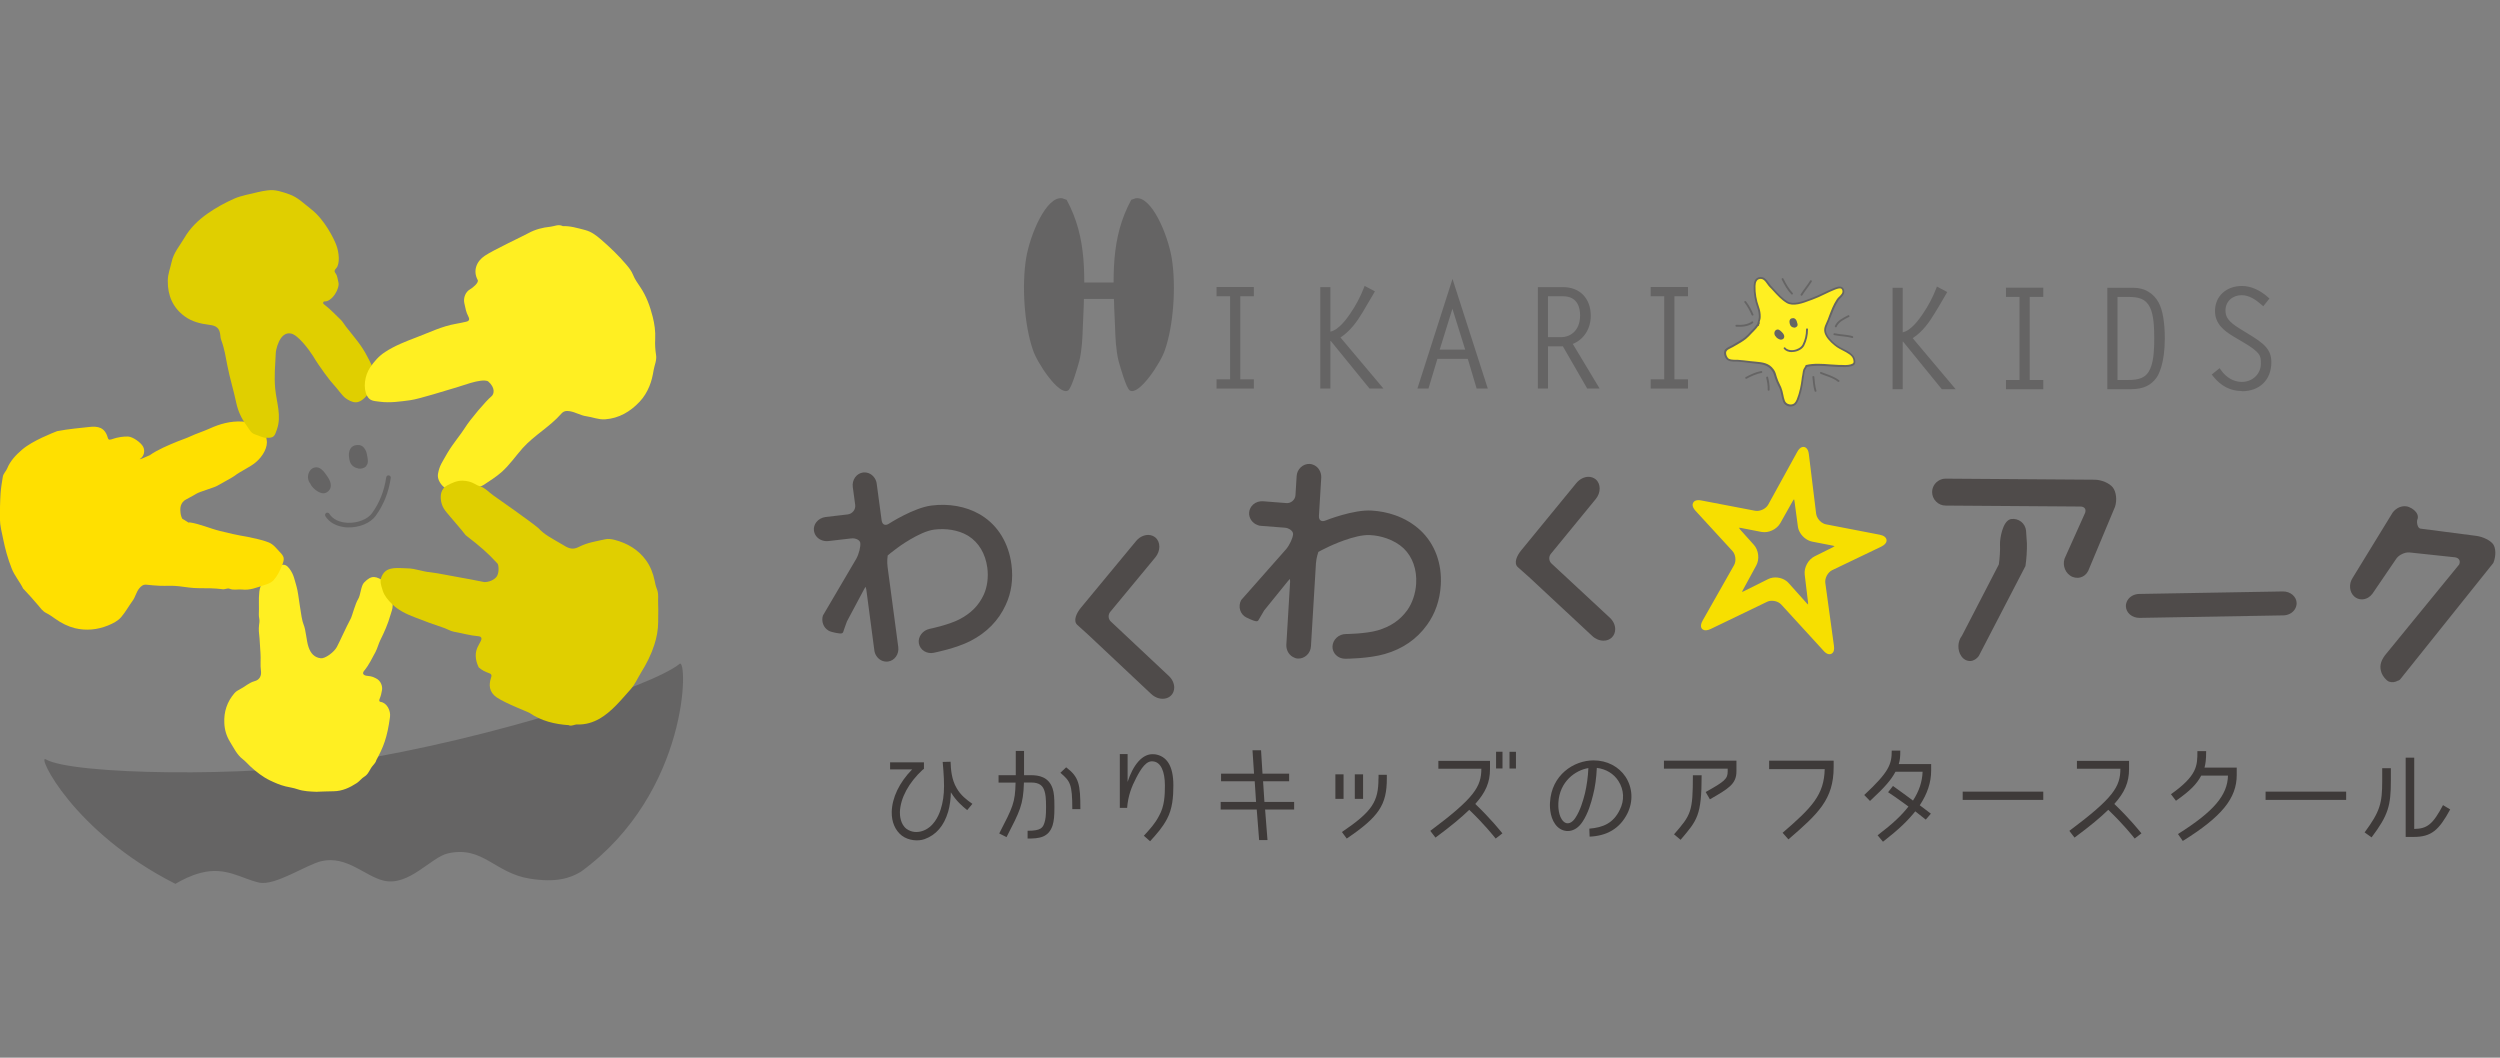 <?xml version="1.0" encoding="UTF-8"?>
<svg id="_コミュニティトップ" data-name="コミュニティトップ" xmlns="http://www.w3.org/2000/svg" width="260" height="110" viewBox="0 0 260 110">
  <rect x="0" y="0" width="260" height="110" fill="#808080" stroke="none"/>
  <defs>
    <style>
      .cls-1 {
        fill: #3e3a39;
      }

      .cls-2 {
        fill: #ffef22;
      }

      .cls-3 {
        fill: #f7df00;
      }

      .cls-4 {
        fill: #ffe000;
      }

      .cls-5 {
        fill: #e0cf00;
      }

      .cls-6 {
        fill: #656464;
      }

      .cls-7 {
        fill: #4f4b4a;
      }
    </style>
  </defs>
  <g>
    <path class="cls-6" d="M70.67,69.05c-2.97,2.38-19.49,7.77-34.49,10.16-10.39,1.65-28.65,1.38-31.42-.24-.97-.57,2.81,7.55,13.48,12.95.76-.44,1.57-.86,2.63-1.14,2.61-.69,4.25.61,6.08,1.01,1.65.37,4.92-1.87,6.48-2.23,2.63-.61,4.54,1.58,6.48,2.03,2.63.61,4.91-2.44,6.68-2.84,3.65-.81,4.85,2.05,8.51,2.63,2.72.43,4.17-.03,5.33-.73,11.32-8.28,11.11-22.3,10.25-21.61Z"/>
    <g>
      <path class="cls-2" d="M33,82.35c-.77-.03-1.42-.05-2.06-.27-.41-.14-.84-.2-1.26-.3-.56-.14-1.09-.37-1.61-.62-.76-.37-1.42-.89-2.04-1.46-.26-.24-.49-.52-.79-.75-.61-.47-.93-1.18-1.33-1.82-.36-.59-.55-1.23-.58-1.92-.06-1.19.29-2.24,1.07-3.14.15-.17.37-.29.56-.39.52-.26.93-.68,1.52-.84.5-.13.73-.54.66-1.06-.09-.62,0-1.24-.05-1.86-.06-.65-.06-1.31-.14-1.97-.06-.41-.03-.84.03-1.25.04-.28-.08-.54-.06-.82.04-.78-.04-1.56.05-2.34.02-.18.06-.35.12-.52.16-.43.3-.87.49-1.28.13-.28.45-.39.68-.59.26-.22.6-.25.91-.36.44-.16.69.03.94.36.45.6.51,1.11.73,1.84.24.8.44,3.28.73,3.95.25.57.3,1.74.52,2.36.23.66.6,1.08,1.28,1.16.42.05,1.35-.6,1.66-1.17.28-.51.92-1.97,1.48-3.02.09-.16.45-1.53.74-1.97.26-.42.28-1.38.62-1.72.8-.82,1.22-.68,2.2-.05.49.31.7.97.72,1.57.01.28.05.57.05.86,0,.38-.15.72-.25,1.06-.25.88-.62,1.72-1.03,2.54-.2.4-.3.85-.51,1.25-.36.66-.68,1.35-1.17,1.94-.21.25-.14.44.19.52.31.04.62.05.98.25.61.27.74.91.68,1.24-.05.29-.11.59-.23.87-.08.17-.1.34.1.37.63.1,1.05.89.96,1.57-.29,2.16-.69,3.13-1.42,4.48-.05.22-.21.4-.35.56-.33.36-.45.89-.88,1.15-.3.18-.5.47-.79.67-.74.48-1.51.85-2.42.86-.6,0-1.2.04-1.7.05Z"/>
      <path class="cls-4" d="M19.69,54.32c1.16.18,2.03.61,3.18.9.86.22,1.83.44,2.87.61.73.17,1.48.29,2.2.58.5.2.8.62,1.13.97.49.5.57.7.24,1.48-.23.53-.45,1.03-.85,1.47-.28.31-.67.42-1.01.53-.73.24-1.48.55-2.27.45-.43-.05-.87.1-1.3-.08-.23-.1-.47.09-.73.05-.81-.11-1.64-.11-2.46-.11-.69,0-1.38-.11-2.07-.2-.67-.09-1.35-.02-2.02-.05-.45-.02-.9-.06-1.35-.11-.34-.04-.55.12-.76.37-.33.39-.4.9-.7,1.3-.41.56-.74,1.18-1.19,1.7-.35.41-.86.66-1.37.87-1.12.45-2.28.56-3.44.28-.72-.18-1.4-.52-2.02-.96-.31-.22-.63-.45-.97-.62-.38-.19-.61-.54-.86-.83-.46-.55-.93-1.07-1.42-1.59-.04-.04-.08-.07-.11-.11-.36-.73-.9-1.34-1.2-2.11-.39-.99-.67-2-.88-3.04-.14-.7-.33-1.37-.34-2.09,0-.9.01-1.79.07-2.69.04-.57.14-1.13.23-1.7.06-.36.34-.57.46-.88.32-.79.93-1.42,1.55-1.95,1.08-.93,3.21-1.75,3.64-1.92,1.24-.24,2.44-.33,3.29-.43.98-.12,1.68.04,1.98,1.12.08.29.27.2.57.1.44-.15,1.06-.25,1.54-.23.5.02,1.34.63,1.56,1.05.24.45.08.99-.26,1.23s.45-.11.96-.34c.81-.58,1.98-1.06,2.88-1.43.43-.18.9-.32,1.32-.52.66-.31,1.36-.52,2.02-.82,1.07-.49,2.2-.8,3.38-.73.59.04,1.24.12,1.73.57.49.45.74.66.82,1.31.16.75-.38,1.73-1.12,2.35-.59.51-1.61.94-2.22,1.42-.26.2-1.19.67-1.76,1.01-.37.23-1.86.62-2.23.86-.38.24-1.1.59-1.22.69-.55.43-.41,1.09-.41,1.23,0,.18.13.69.25.71.09.02.56.37.65.38Z"/>
      <path class="cls-5" d="M27.67,45.54c-.28,0-.84-.26-1.17-.37-.45-.15-.61-.6-.87-.94-.52-.7-.88-1.49-1.06-2.34-.27-1.29-.67-2.55-.92-3.85-.17-.88-.31-1.79-.63-2.64-.06-.15-.09-.32-.1-.48-.07-.78-.38-1.05-1.17-1.14-.9-.11-1.79-.33-2.53-.87-1.25-.91-1.79-2.18-1.77-3.73,0-.68.26-1.29.4-1.94.2-.96.85-1.68,1.32-2.49.61-1.05,1.46-1.87,2.45-2.56.86-.6,1.79-1.11,2.74-1.53.76-.33,1.61-.46,2.43-.67.34-.09.69-.14,1.04-.19.8-.12,1.53.16,2.26.41.89.31,1.53.98,2.26,1.54,1.41,1.09,2.36,3.06,2.6,3.67.34.85.41,2.05.02,2.47-.18.19-.24.33-.07.54.2.26.2.59.29.91.19.63-.66,2.1-1.5,2.01-.14.18-.14.19.14.41.58.45,1.07.99,1.6,1.49.22.21.36.48.54.71.87,1.12,1.62,1.91,2.26,3.18.19.38.6,1.04.57,1.52-.01.21.08.45.07.69-.02,1.06-1.02,2.51-1.88,2.49-.38,0-.79-.24-1.05-.43-.37-.27-.87-1.02-1.21-1.37-.35-.35-1.56-1.96-2.17-3.01-.43-.68-1.55-2.18-2.28-2.34-1.26-.28-1.62,1.91-1.6,2.03-.06,1.29-.18,2.4-.06,3.69.14,1.45.68,2.85.18,4.25-.23.64-.27.93-1.11.86Z"/>
      <path class="cls-2" d="M58.51,23.52c.78-.04,1.54.2,2.33.4.69.18,1.19.58,1.69,1.01.91.79,1.79,1.63,2.57,2.55.29.34.58.69.75,1.13.17.43.46.83.72,1.22.65.95,1.03,2.01,1.31,3.11.19.75.3,1.52.26,2.31-.03.55,0,1.12.09,1.66.09.56-.16,1.05-.25,1.57-.09.57-.22,1.15-.44,1.68-.24.59-.57,1.14-1.01,1.61-.98,1.04-2.14,1.73-3.59,1.84-.68.05-1.31-.23-1.96-.32-.6-.08-1.11-.42-1.7-.52-.36-.06-.65-.04-.91.26-1.19,1.36-2.79,2.22-4,3.56-.74.83-1.37,1.77-2.22,2.52-.53.47-1.24.92-1.83,1.31-.9.58-3.49.68-3.95.39-.51-.33-.92-.96-.82-1.52.16-.91.45-1.22,1-2.21.66-1.09,1.33-1.83,1.8-2.58.55-.89,2.21-2.83,2.75-3.27.31-.25.43-.92-.35-1.58-.76-.33-2.77.53-3.71.77-.38.1-3.41,1.07-4.36,1.2-1.06.14-2.11.3-3.17.16-.63-.08-1.05-.07-1.34-.62-.42-.81-.25-2.08.32-2.94.42-.63.91-1.19,1.56-1.61,1.01-.66,2.12-1.09,3.22-1.51,1.36-.51,2.68-1.17,4.13-1.42.36-.06.72-.14,1.08-.22.31-.07.39-.23.23-.54-.26-.5-.29-.83-.42-1.39-.12-.55.12-1.18.61-1.45.3-.17.92-.7.78-.96-.51-.95-.14-1.94.74-2.52.91-.61,3.99-2.05,4.51-2.34.73-.4,1.5-.6,2.31-.68.41-.04.8-.28,1.26-.08Z"/>
      <path class="cls-5" d="M59.18,75.42c-1.5-.1-2.89-.44-4.13-1.29-.12-.08-2.48-.98-3.39-1.6-.81-.56-.83-1.3-.6-2.02.11-.27.06-.42-.21-.51-.4-.13-.77-.33-1.07-.6-.18-.39-.51-1.22-.13-2.06.11-.24.25-.46.36-.69.13-.26.06-.45-.24-.48-.87-.07-1.71-.32-2.56-.47-.38-.07-.69-.28-1.04-.4-1.04-.34-2.06-.72-3.08-1.12-.85-.33-1.68-.72-2.33-1.37-.39-.39-.77-.82-.95-1.37-.23-.72-.37-1.11,0-1.71.53-.86,1.63-.63,2.59-.62.78.01,1.55.34,2.32.4.3.02,2.36.4,3.2.56.01,0,1.58.28,2.47.47.75-.02,1.19-.43,1.3-.63.25-.43.16-1.18.06-1.29-.98-1.07-1.79-1.79-3.32-2.96-.62-.8-1.03-1.23-1.63-1.95-.52-.63-.89-.97-.96-1.86-.02-.27-.02-1.01.67-1.37.52-.27,1.03-.51,1.62-.49.44.01.87.12,1.26.34.16.09.31.18.49.23.59.17.97.65,1.45.98.42.29,3.87,2.71,4.67,3.39.62.68,1.33,1.02,2.52,1.72.72.46,1.09.53,1.72.21.86-.44,1.8-.57,2.72-.78.31-.07.66-.01.98.07,1.31.35,2.43,1,3.24,2.11.46.63.74,1.35.9,2.12.06.28.11.57.22.83.24.56.11,1.13.15,1.7.03.59-.01,1.18,0,1.77,0,.8-.15,1.61-.4,2.38-.33,1.02-.8,1.96-1.37,2.87-.36.58-.63,1.23-1.08,1.74-1,1.11-1.94,2.31-3.24,3.07-.66.38-1.47.64-2.3.6-.31-.01-.59.2-.87.1Z"/>
      <g>
        <path class="cls-6" d="M33.5,51.29c-.19-.03-.4-.13-.62-.29-.1-.07-.49-.37-.59-.68-.28-.32-.31-.75-.2-1.08.13-.4.46-.65.83-.64.49,0,.89.6,1.15.99l.05.08c.25.36.4.89.17,1.24-.17.26-.38.35-.53.38-.08.02-.17.02-.26,0Z"/>
        <path class="cls-6" d="M37.24,48.71s-.09-.02-.13-.03c-.36-.1-.63-.36-.73-.71-.06-.2-.22-.88.08-1.33.13-.19.32-.31.55-.34.21-.03.52-.07.8.22.26.27.33.58.38.9l.02.1c.05.28.12.68-.13.94l.02.02c-.22.21-.53.3-.85.25Z"/>
        <path class="cls-6" d="M35.72,54.81c-.84-.13-1.52-.53-1.88-1.13-.07-.11-.03-.26.08-.33.11-.07.26-.03.33.08.34.56,1.05.91,1.92.94,1.03.04,2.07-.37,2.52-1,.79-1.1,1.26-2.29,1.48-3.73.02-.13.14-.22.27-.2h0c.13.02.22.14.2.27-.23,1.52-.73,2.77-1.57,3.94-.55.76-1.72,1.24-2.93,1.2-.15,0-.29-.02-.43-.04Z"/>
      </g>
    </g>
  </g>
  <g>
    <g>
      <g>
        <path class="cls-6" d="M130.21,30.62h-1.41v9.03h1.41v.56h-3.48v-.56h1.41v-9.03h-1.41v-.56h3.48v.56Z"/>
        <path class="cls-6" d="M130.4,40.41h-3.88v-.96h1.41v-8.64h-1.41v-.96h3.88v.96h-1.41v8.64h1.41v.96ZM126.92,40.02h3.09v-.17h-1.41v-9.42h1.41v-.17h-3.09v.17h1.41v9.42h-1.41v.17Z"/>
      </g>
      <g>
        <path class="cls-6" d="M138.16,34.71c.99-.01,1.88-1.2,2.41-1.98.58-.85,1.07-1.76,1.44-2.72l.69.37c-.4.69-.8,1.37-1.21,2.05-.62,1.03-1.35,2.02-2.4,2.62l4.35,5.16h-.92l-4.02-4.94h-.34v4.94h-.66v-10.16h.66v4.66Z"/>
        <path class="cls-6" d="M143.86,40.41h-1.43l-4.02-4.94h-.05v4.94h-1.05v-10.55h1.05v4.63c.89-.18,1.73-1.39,2.06-1.87.59-.86,1.07-1.77,1.42-2.68l.08-.21,1.07.57-.1.18c-.4.69-.81,1.38-1.21,2.05-.51.85-1.23,1.89-2.27,2.57l4.47,5.31ZM142.62,40.02h.4l-4.22-5.02.2-.12c1.08-.62,1.81-1.69,2.33-2.56.37-.61.75-1.24,1.11-1.87l-.32-.17c-.35.87-.82,1.73-1.38,2.56-.66.95-1.54,2.05-2.57,2.06h-.2s0-4.66,0-4.66h-.27v9.77h.27v-4.94h.63l4.02,4.94Z"/>
      </g>
      <g>
        <path class="cls-6" d="M154.46,40.21h-.75l-.92-3.09h-3.46l-.93,3.09h-.73l3.39-10.57,3.4,10.57ZM149.48,36.56h3.17l-1.59-5.11-1.58,5.11Z"/>
        <path class="cls-6" d="M154.73,40.41h-1.16l-.92-3.09h-3.16l-.93,3.09h-1.15l3.65-11.4,3.67,11.4ZM153.86,40.02h.33l-3.13-9.73-3.12,9.73h.32l.93-3.09h3.75l.92,3.09ZM152.92,36.75h-3.71l1.85-5.96,1.86,5.96ZM149.74,36.36h2.64l-1.33-4.25-1.32,4.25Z"/>
      </g>
      <g>
        <path class="cls-6" d="M160.13,30.05h2.41c1.71,0,2.69,1.14,2.69,2.79,0,1.28-.72,2.43-1.96,2.82l2.74,4.54h-.83l-2.53-4.39h-1.86v4.39h-.66v-10.16ZM160.79,35.26h1.65c.9,0,2.09-.69,2.09-2.47,0-1.19-.56-2.17-1.99-2.17h-1.75v4.64Z"/>
        <path class="cls-6" d="M166.36,40.41h-1.29l-2.53-4.39h-1.55v4.39h-1.05v-10.55h2.61c1.76,0,2.89,1.17,2.89,2.99,0,1.33-.72,2.46-1.87,2.92l2.79,4.64ZM165.29,40.02h.37l-2.69-4.46.24-.08c1.11-.35,1.82-1.39,1.82-2.64,0-1.6-.96-2.6-2.5-2.6h-2.22v9.77h.27v-4.39h2.17l2.53,4.39ZM162.44,35.46h-1.85v-5.03h1.95c1.37,0,2.19.89,2.19,2.37,0,1.96-1.37,2.66-2.28,2.66ZM160.99,35.06h1.45c.65,0,1.89-.48,1.89-2.27,0-.74-.23-1.98-1.79-1.98h-1.55v4.25Z"/>
      </g>
      <g>
        <path class="cls-6" d="M175.35,30.62h-1.41v9.03h1.41v.56h-3.49v-.56h1.41v-9.03h-1.41v-.56h3.49v.56Z"/>
        <path class="cls-6" d="M175.55,40.41h-3.88v-.96h1.41v-8.64h-1.41v-.96h3.88v.96h-1.41v8.64h1.41v.96ZM172.06,40.02h3.09v-.17h-1.41v-9.42h1.41v-.17h-3.09v.17h1.41v9.42h-1.41v.17Z"/>
      </g>
    </g>
    <rect class="cls-6" x="111.95" y="29.38" width="4.75" height="1.71"/>
    <path class="cls-6" d="M110.47,20.62c-1.64-.25-3.33,3.73-3.75,6.22-.47,2.9-.19,6.97.7,9.54.42,1.33,2.72,4.81,3.66,4.23.38-.25.98-2.4,1.17-3.07.28-1.16.33-2.41.37-3.65.23-5.14.47-9.12-1.69-13.11"/>
    <path class="cls-6" d="M118.11,20.62c1.64-.25,3.33,3.73,3.75,6.22.47,2.9.19,6.97-.7,9.54-.42,1.33-2.72,4.81-3.66,4.23-.38-.25-.98-2.4-1.17-3.07-.28-1.16-.33-2.41-.37-3.65-.23-5.14-.47-9.12,1.69-13.11"/>
    <g>
      <g>
        <path class="cls-6" d="M197.68,34.78c.99-.01,1.88-1.2,2.41-1.98.58-.85,1.07-1.76,1.44-2.72l.69.37c-.4.69-.8,1.37-1.21,2.05-.62,1.03-1.35,2.02-2.4,2.62l4.35,5.16h-.92l-4.02-4.94h-.34v4.94h-.66v-10.16h.66v4.66Z"/>
        <path class="cls-6" d="M203.38,40.48h-1.43l-4.02-4.94h-.05v4.94h-1.05v-10.55h1.05v4.63c.89-.18,1.73-1.39,2.06-1.87.59-.86,1.07-1.77,1.42-2.68l.08-.21,1.07.57-.1.18c-.39.69-.81,1.38-1.21,2.04-.52.86-1.23,1.9-2.28,2.58l4.47,5.31ZM202.14,40.08h.4l-4.22-5.02.2-.12c1.08-.62,1.81-1.69,2.33-2.56.37-.61.75-1.24,1.11-1.87l-.32-.17c-.35.87-.82,1.73-1.38,2.56-.66.95-1.54,2.05-2.57,2.06h-.2s0-4.66,0-4.66h-.27v9.77h.27v-4.94h.63l4.02,4.94Z"/>
      </g>
      <g>
        <path class="cls-6" d="M212.3,30.69h-1.41v9.03h1.41v.56h-3.49v-.56h1.41v-9.03h-1.41v-.56h3.49v.56Z"/>
        <path class="cls-6" d="M212.5,40.48h-3.88v-.96h1.41v-8.64h-1.41v-.96h3.88v.96h-1.41v8.64h1.41v.96ZM209.01,40.08h3.09v-.17h-1.41v-9.42h1.41v-.17h-3.09v.17h1.41v9.42h-1.41v.17Z"/>
      </g>
      <g>
        <path class="cls-6" d="M219.35,30.12h2.54c1.19,0,2,.65,2.43,1.44.34.62.62,1.79.62,3.64,0,2.58-.63,3.68-.82,3.95-.47.66-1.19,1.13-2.43,1.13h-2.34v-10.16ZM220.02,39.72h1.26c1.11,0,2.05-.16,2.54-1.3.4-.9.42-2.24.42-3.22s-.03-2.44-.47-3.32c-.54-1.07-1.42-1.2-2.5-1.2h-1.26v9.03Z"/>
        <path class="cls-6" d="M221.7,40.48h-2.54v-10.55h2.74c1.13,0,2.07.56,2.6,1.54.42.76.64,2.09.64,3.73,0,2.61-.65,3.77-.85,4.06-.57.82-1.42,1.21-2.59,1.21ZM219.55,40.08h2.15c1.05,0,1.77-.33,2.27-1.05.18-.27.78-1.34.78-3.84,0-2.13-.37-3.14-.6-3.55-.46-.85-1.28-1.34-2.25-1.34h-2.34v9.77ZM221.27,39.91h-1.45v-9.42h1.45c1.02,0,2.07.1,2.67,1.31.43.86.49,2.2.49,3.4s-.05,2.41-.44,3.3c-.56,1.31-1.7,1.42-2.72,1.42ZM220.21,39.52h1.06c1.17,0,1.93-.19,2.36-1.18.41-.93.41-2.42.41-3.14,0-1.16-.05-2.44-.44-3.23-.46-.92-1.17-1.09-2.32-1.09h-1.06v8.64Z"/>
      </g>
      <g>
        <path class="cls-6" d="M235.38,31.56c-.63-.55-1.35-1.07-2.23-1.07-1.03,0-1.88.71-1.88,1.78,0,.79.35,1.31,1.59,2.07l.83.51c1.61.97,2.34,1.55,2.34,2.81,0,1.75-1.14,2.82-2.88,2.82-1.2,0-2.14-.56-2.86-1.5l.51-.41c.54.78,1.38,1.34,2.36,1.34,1.19,0,2.17-.87,2.17-2.09,0-.96-.11-1.33-1.99-2.44l-.95-.56c-.97-.58-1.83-1.26-1.83-2.48,0-1.52,1.16-2.41,2.62-2.41.96,0,1.89.51,2.58,1.14l-.4.49Z"/>
        <path class="cls-6" d="M233.16,40.67c-1.2,0-2.21-.53-3.02-1.57l-.12-.15.82-.66.12.17c.55.8,1.35,1.26,2.19,1.26,1.11,0,1.98-.83,1.98-1.89,0-.84,0-1.15-1.89-2.27l-.95-.56c-1-.6-1.93-1.33-1.93-2.65,0-1.54,1.16-2.61,2.82-2.61.9,0,1.89.44,2.71,1.19l.13.12-.64.8-.15-.13c-.61-.53-1.29-1.02-2.1-1.02-.97,0-1.68.67-1.68,1.58,0,.65.23,1.13,1.5,1.91l.83.51c1.66,1,2.44,1.62,2.44,2.97,0,1.83-1.21,3.02-3.07,3.02ZM230.58,39.01c.71.84,1.58,1.27,2.59,1.27,1.65,0,2.68-1.01,2.68-2.63,0-1.16-.68-1.69-2.25-2.64l-.83-.51c-1.26-.77-1.69-1.34-1.69-2.24,0-1.13.89-1.97,2.07-1.97.86,0,1.57.46,2.2.99l.15-.19c-.72-.62-1.56-.97-2.31-.97-1.45,0-2.43.89-2.43,2.22,0,1.06.69,1.69,1.74,2.31l.95.56c1.92,1.14,2.08,1.57,2.08,2.61,0,1.28-1.04,2.28-2.37,2.28-.9,0-1.78-.47-2.39-1.26l-.2.16Z"/>
      </g>
    </g>
    <g>
      <g>
        <path class="cls-2" d="M182.85,33.82c0-.3.16-.54.17-.85,0-.36-.06-.7-.18-1.03-.25-.68-.38-1.44-.36-2.19,0-.35.11-.74.47-.83.6-.14.82.51,1.15.85.53.55,1.09,1.25,1.75,1.66.71.43,1.88-.09,2.58-.35.8-.29,1.51-.71,2.3-1.03.33-.13.85-.34.95.15.1.44-.4.7-.59.99-.44.67-.66,1.36-.94,2.09-.24.61-.56.97-.17,1.64.25.42.7.85,1.1,1.12.53.37,1.58.65,1.74,1.33.09.38.02.52-.35.63-.39.11-.87.07-1.28.06-1.1-.04-2.29-.24-3.34.01-.02.15-.15.24-.2.38-.07.17-.08.4-.12.58-.06.31-.08.61-.14.93-.06.3-.12.67-.22.95-.11.34-.23.85-.49,1.1-.35.34-1,.16-1.16-.27-.17-.45-.19-.96-.38-1.4-.14-.31-.35-.67-.45-1.03-.09-.3-.15-.56-.33-.82-.57-.81-1.45-.71-2.35-.83-.44-.06-.87-.11-1.31-.14-.38-.03-.88.04-1.11-.26-.14-.18-.26-.49-.17-.74.1-.26.51-.39.73-.52.44-.26.92-.51,1.35-.84.31-.24.61-.61.89-.89.21-.2.35-.43.52-.68"/>
        <path class="cls-6" d="M186.23,42.28c-.06,0-.13,0-.2-.02-.28-.06-.5-.25-.59-.49-.08-.22-.13-.45-.18-.68-.05-.25-.1-.49-.2-.72-.04-.1-.09-.2-.15-.31-.11-.23-.23-.48-.31-.73l-.03-.09c-.07-.26-.13-.48-.29-.69-.43-.62-1.05-.67-1.76-.74-.17-.02-.35-.03-.52-.06-.47-.07-.9-.11-1.3-.14-.08,0-.16,0-.24,0-.34,0-.73-.02-.94-.29-.16-.21-.29-.55-.18-.84.09-.23.37-.37.59-.47.07-.03.13-.06.18-.09.09-.05.17-.1.26-.15.36-.21.73-.42,1.08-.68.19-.15.38-.35.56-.55.11-.12.22-.24.33-.34.17-.16.28-.33.42-.53.02-.1.05-.2.08-.3.04-.13.08-.26.08-.4,0-.34-.05-.66-.17-.99-.26-.7-.39-1.49-.37-2.23.02-.66.31-.86.55-.92.51-.12.78.25,1.01.58.08.11.15.21.23.3.13.13.25.27.38.41.42.46.85.93,1.35,1.23.59.36,1.55,0,2.24-.26.09-.03.18-.07.26-.1.44-.16.86-.36,1.26-.55.33-.16.68-.33,1.04-.47.26-.1.61-.25.86-.11.12.06.19.17.23.33.08.36-.18.61-.38.82-.09.09-.17.17-.22.25-.35.54-.56,1.1-.79,1.69-.05.13-.1.26-.15.38-.05.12-.09.22-.14.33-.19.42-.33.73-.04,1.22.25.43.72.85,1.07,1.09.15.1.34.2.55.3.52.26,1.1.56,1.23,1.09.1.43,0,.63-.42.74-.36.1-.78.08-1.16.07h-.16c-.28-.02-.57-.04-.85-.06-.81-.06-1.65-.12-2.41.05-.03.08-.07.14-.11.2-.03.04-.06.09-.08.13-.04.11-.06.24-.08.37-.01.07-.02.14-.03.2-.03.17-.06.33-.08.5-.02.14-.04.28-.06.42-.05.28-.12.67-.22.96-.02.06-.04.13-.06.2-.1.34-.22.72-.45.94-.14.13-.33.2-.53.2ZM182.84,33.91c-.1.15-.21.29-.35.43-.1.1-.21.22-.32.33-.19.2-.38.41-.58.57-.35.28-.73.49-1.1.7-.09.05-.17.1-.26.15-.06.03-.13.07-.2.1-.19.09-.43.21-.49.37-.08.2.02.48.15.65.15.2.48.2.79.21.09,0,.17,0,.25,0,.41.03.84.08,1.32.14.17.02.35.04.52.05.73.07,1.42.13,1.9.82.17.24.24.49.31.75l.03.09c.07.24.18.47.29.7.05.11.11.22.15.32.1.24.16.5.21.75.04.22.09.44.17.65.07.18.24.32.45.36.21.05.41,0,.55-.13.19-.18.3-.55.4-.85.02-.07.04-.14.06-.21.09-.28.16-.66.21-.94.03-.14.04-.28.06-.41.02-.17.04-.34.08-.51.01-.06.02-.12.03-.19.02-.14.04-.29.09-.41.03-.07.07-.12.1-.17.05-.06.08-.12.1-.19,0-.04.04-.07.07-.08.8-.19,1.68-.13,2.52-.06.28.02.57.04.85.05h.16c.36.02.77.04,1.1-.05.31-.09.36-.18.28-.51-.1-.44-.65-.71-1.13-.96-.21-.11-.41-.21-.57-.32-.37-.26-.86-.69-1.13-1.15-.34-.58-.17-.96.03-1.4.04-.1.09-.2.14-.32.05-.13.1-.26.14-.38.23-.6.44-1.17.81-1.73.06-.1.15-.19.25-.28.2-.2.39-.38.33-.63-.02-.1-.06-.17-.13-.2-.17-.09-.48.04-.69.12-.36.14-.7.31-1.04.47-.41.2-.83.4-1.28.56-.08.03-.16.06-.25.09-.73.28-1.74.65-2.41.25-.52-.31-.97-.8-1.4-1.27-.13-.14-.25-.28-.38-.4-.09-.09-.17-.21-.25-.32-.22-.31-.43-.59-.81-.5-.25.06-.39.31-.4.73-.02.72.11,1.48.36,2.16.13.35.19.71.18,1.06,0,.17-.05.31-.09.45,0,.03-.02.06-.03.09.04.03.04.09.02.13l-.06.09s0,.05,0,.08c0,.05-.04.1-.1.1,0,0-.01,0-.02,0Z"/>
      </g>
      <path class="cls-6" d="M186.44,30.47c-.42-.45-.7-.96-.97-1.5-.06-.11-.23-.01-.17.1.28.56.57,1.09,1,1.54.09.09.22-.05.14-.14h0Z"/>
      <path class="cls-6" d="M187.44,30.71c.3-.49.68-.93.98-1.42.07-.11-.1-.21-.17-.1-.3.49-.68.93-.98,1.42-.07.11.1.21.17.1h0Z"/>
      <path class="cls-6" d="M182.36,32.71c-.2-.48-.45-.94-.77-1.36-.08-.1-.25,0-.17.1.31.4.55.85.75,1.31.05.11.24.06.19-.05h0Z"/>
      <path class="cls-6" d="M182.2,33.43c-.45.34-1.08.38-1.62.35-.13,0-.13.19,0,.2.57.03,1.25-.02,1.72-.37.1-.08,0-.25-.1-.17h0Z"/>
      <path class="cls-6" d="M181.64,39.39c.5-.27,1-.5,1.57-.61.12-.02.07-.21-.05-.19-.58.11-1.1.35-1.61.63-.11.06-.01.23.1.17h0Z"/>
      <path class="cls-6" d="M183.68,39.28c.1.42.18.83.16,1.26,0,.13.19.13.2,0,.02-.45-.06-.88-.16-1.31-.03-.12-.22-.07-.19.05h0Z"/>
      <path class="cls-6" d="M188.49,39.2c.05.5.08,1,.23,1.48.04.12.23.07.19-.05-.14-.47-.18-.95-.22-1.43-.01-.12-.21-.13-.2,0h0Z"/>
      <path class="cls-6" d="M189.34,38.88c.61.25,1.28.4,1.8.82.1.08.24-.06.14-.14-.55-.44-1.24-.61-1.88-.87-.12-.05-.17.14-.05.19h0Z"/>
      <path class="cls-6" d="M190.75,34.85c.62.14,1.26.12,1.87.3.12.04.17-.15.05-.19-.61-.18-1.25-.16-1.87-.3-.12-.03-.18.16-.05.19h0Z"/>
      <path class="cls-6" d="M191,34c.24-.55.8-.78,1.3-1.04.11-.06.01-.23-.1-.17-.53.28-1.11.53-1.37,1.11-.05.11.12.21.17.1h0Z"/>
      <path class="cls-6" d="M185.24,35.33c-.08,0-.17-.03-.27-.08-.04-.02-.22-.12-.28-.24-.13-.11-.17-.29-.15-.43.03-.17.15-.29.3-.31.2-.03.4.19.53.33l.03.03c.12.13.21.34.14.49-.05.12-.13.16-.19.18-.03.01-.07.02-.11.02Z"/>
      <path class="cls-6" d="M186.59,34.06s-.04,0-.06,0c-.15-.02-.27-.11-.34-.24-.03-.08-.14-.34-.05-.54.04-.09.11-.15.2-.17.08-.02.21-.06.34.04.12.09.17.21.21.34v.04c.05.11.1.27.02.39h0c-.08.1-.2.16-.33.16Z"/>
      <path class="cls-6" d="M186.35,36.62c-.35,0-.64-.12-.83-.34-.03-.04-.03-.1.01-.14.04-.03.1-.03.14.01.17.21.48.3.83.26.42-.05.81-.28.96-.56.25-.49.37-1,.37-1.6,0-.05.04-.1.1-.1h0c.05,0,.1.04.1.1,0,.63-.13,1.16-.39,1.69-.17.34-.62.61-1.11.66-.06,0-.12.01-.18.01Z"/>
    </g>
  </g>
  <g>
    <path class="cls-7" d="M86.15,65.57c-.51-.29-.75-.95-.57-1.55l3.48-5.92c.27-.5.46-1.25.41-1.64-.02-.13-.11-.25-.27-.34-.19-.11-.45-.16-.71-.12l-2.34.27c-.3.04-.61-.03-.87-.17-.35-.2-.58-.53-.63-.92-.04-.31.05-.63.26-.89.22-.28.57-.47.94-.52l2.31-.27c.24-.03.45-.15.6-.34.15-.19.21-.42.18-.66l-.25-1.85c-.1-.74.38-1.42,1.07-1.51.26-.03.52.02.75.15.36.21.62.59.67,1.03l.51,3.8c.03.2.11.35.23.42.14.08.33.05.52-.07.1-.07,2.59-1.65,4.4-1.89,1.82-.24,3.61.08,5.04.9.08.05.16.09.23.14,1.7,1.07,2.79,2.88,3.08,5.08.2,1.5,0,2.96-.6,4.22-.74,1.62-1.97,2.87-3.66,3.74-1.5.77-3.73,1.21-3.83,1.23-.33.07-.67.01-.95-.15-.32-.18-.53-.49-.59-.84-.11-.68.4-1.35,1.12-1.5.02,0,1.95-.4,3.08-.98,1.23-.64,2.02-1.44,2.55-2.57.37-.81.5-1.83.37-2.81-.19-1.44-.88-2.61-1.95-3.29-.04-.03-.09-.05-.13-.08-.94-.54-2.2-.75-3.46-.59-1.53.2-3.81,1.89-3.83,1.91-.56.42-.94.72-.99.78-.01.05-.09.64-.01,1.2l1.11,8.32c.1.74-.38,1.42-1.07,1.51-.26.03-.52-.02-.75-.15-.36-.21-.62-.59-.67-1.03l-.83-6.28c-.03-.19-.07-.28-.09-.31.01.02-.06.09-.15.26l-1.78,3.34c-.19.53-.37,1.02-.38,1.08-.02.06-.06.11-.11.14-.22.12-1.19-.16-1.2-.17-.09-.03-.17-.06-.25-.11Z"/>
    <path class="cls-7" d="M120.31,72.55c-.22-.09-.42-.22-.59-.38l-6.54-6.15c-.46-.41-.97-.87-1.14-1.03-.46-.42-.09-1.22.36-1.77l5.75-6.95c.45-.55,1.16-.78,1.71-.55.11.04.21.11.3.18.55.47.55,1.39,0,2.06l-4.7,5.68c-.24.29-.21.75.07,1l6.04,5.67c.35.33.54.76.55,1.18,0,.33-.12.64-.34.85-.36.35-.93.43-1.48.21Z"/>
    <path class="cls-7" d="M134.65,68.41c-.55-.19-.9-.75-.87-1.36l.39-6.52c.01-.2-.02-.29-.03-.32,0,.03-.08.08-.2.23l-2.47,3.05c-.29.49-.55.93-.58.99-.1.21-.34.12-.55.05-.23-.08-.5-.2-.75-.33-.29-.15-.51-.42-.61-.74-.11-.34-.07-.73.1-1.05l4.69-5.31c.36-.44.69-1.15.71-1.55.01-.23-.21-.48-.54-.6-.1-.04-.21-.06-.33-.07l-2.45-.19c-.12,0-.25-.03-.36-.08-.57-.2-.93-.74-.89-1.3.02-.33.18-.63.43-.85.27-.24.64-.35,1.01-.33l2.43.19c.24.02.47-.06.65-.22.18-.16.29-.38.3-.61l.12-1.96c.02-.36.17-.69.43-.93.26-.24.59-.37.93-.35.11,0,.22.03.33.07.55.19.9.75.87,1.36l-.24,3.97c-.02.27.08.46.25.52.11.04.26.03.42-.03.12-.05,2.94-1.16,4.81-1.04.85.05,1.66.21,2.43.48,1.03.36,1.92.9,2.66,1.59,1.49,1.41,2.24,3.43,2.1,5.7-.09,1.55-.59,2.97-1.43,4.12-1.06,1.48-2.54,2.5-4.4,3.03-1.66.48-4.01.49-4.11.49-.16,0-.32-.03-.47-.08-.53-.19-.87-.67-.85-1.21.03-.7.65-1.28,1.39-1.28.02,0,2.07-.02,3.31-.38,1.36-.41,2.31-1.05,3.07-2.09.53-.74.87-1.75.93-2.76.09-1.49-.38-2.8-1.31-3.69-.46-.43-1.07-.79-1.76-1.03-.54-.19-1.12-.31-1.72-.34-1.58-.1-4.22,1.17-4.25,1.18-.63.3-1.07.53-1.13.57-.02.05-.21.62-.25,1.18l-.52,8.63c-.02.36-.17.69-.43.93-.26.24-.59.37-.93.35-.11,0-.22-.03-.33-.07Z"/>
    <path class="cls-7" d="M166.77,66.63c-.42,0-.86-.18-1.19-.5l-6.57-6.12-1.15-1.02c-.47-.42-.1-1.22.36-1.77l5.72-6.98c.33-.4.8-.65,1.26-.65.28,0,.54.09.75.26.55.46.56,1.39,0,2.06l-4.67,5.7c-.24.29-.2.75.08,1l6.07,5.64c.35.33.55.76.55,1.18,0,.33-.12.64-.34.86-.22.22-.53.34-.87.34Z"/>
    <path class="cls-3" d="M177.08,65.46c-.14-.1-.32-.36,0-.93l3.26-5.75c.25-.44.17-1.11-.17-1.48l-3.83-4.17c-.37-.41-.34-.69-.25-.85.09-.16.31-.34.86-.23l5.59,1.07c.49.09,1.11-.2,1.35-.63l3.02-5.49c.16-.29.34-.47.54-.51.13-.03.26,0,.37.08.16.12.26.33.3.66l.76,6.21c.04.31.25.65.54.87.15.11.32.19.48.22l5.59,1.08c.21.04.38.11.5.2.21.16.22.34.21.44-.02.23-.21.43-.55.6l-5.11,2.45c-.45.22-.77.82-.71,1.31l.9,6.55c.06.42-.02.69-.24.82-.1.06-.33.13-.63-.1-.07-.05-.14-.12-.22-.21l-4.4-4.81s-.09-.09-.14-.12c-.36-.27-.93-.34-1.31-.16l-5.87,2.83c-.36.17-.64.19-.83.05ZM180.86,54.91s.06.1.13.18l1.41,1.57c.5.55.61,1.5.25,2.15l-1.4,2.57c-.04.08-.07.13-.08.18.04-.01.1-.04.18-.07l2.55-1.27c.57-.28,1.34-.2,1.88.2.08.06.16.13.22.2l1.9,2.12c.05.05.09.1.14.13,0-.04,0-.11,0-.19l-.35-2.91c-.09-.74.36-1.58,1.03-1.91l1.89-.94c.09-.05.15-.09.19-.12-.04-.02-.11-.04-.22-.06l-2.11-.41c-.25-.05-.49-.16-.72-.33-.42-.31-.71-.78-.77-1.24l-.35-2.62c-.01-.1-.03-.17-.05-.22-.03.04-.08.09-.13.18l-1.3,2.31c-.37.65-1.23,1.05-1.96.91l-2.11-.41c-.1-.02-.18-.02-.23-.02Z"/>
    <path class="cls-7" d="M205.15,68.71c-.44.12-.9-.06-1.18-.48-.42-.61-.39-1.53.07-2.11l3.84-7.42c.09-.6.15-1.53.12-2.1-.02-.55.26-2.37,1.08-2.6.01,0,.07-.02.09-.02.37-.05.73.05,1.02.27.3.23.48.57.52.94l.09,1.34c.02.65-.05,1.68-.15,2.31,0,.03-.01.06-.03.08l-4.83,9.31c-.2.26-.41.4-.64.47ZM216.37,60.05c-.36.1-.76.03-1.08-.19-.63-.43-.84-1.33-.47-2l2.03-4.52c.06-.18.06-.35-.03-.47-.09-.12-.25-.19-.45-.19l-14.03-.1c-.37,0-.73-.15-.99-.42-.27-.27-.41-.62-.41-.99,0-.62.43-1.17,1.03-1.34.13-.04.26-.05.4-.05l15.47.11c.71,0,1.54.36,1.89.8.36.45.46,1.34.23,2.02l-2.79,6.67c-.18.35-.46.58-.8.67Z"/>
    <path class="cls-7" d="M238.17,63.82c-.21.11-.46.18-.71.18l-14.94.26c-.78.01-1.42-.53-1.43-1.22,0-.44.25-.86.68-1.09.21-.11.46-.18.71-.18l14.94-.26c.78-.01,1.42.53,1.43,1.22,0,.44-.25.86-.68,1.09Z"/>
    <path class="cls-7" d="M249.42,70.77c-.32.19-.66.23-.96.12-.28-.1-.66-.58-.77-.88-.23-.63-.16-1.17.34-1.85l7.73-9.46c.07-.18.07-.35,0-.48-.08-.14-.24-.23-.44-.26l-4.69-.5c-.29-.04-.64.05-.95.23-.21.12-.39.29-.49.45l-2.46,3.61c-.13.17-.27.3-.44.4-.47.28-1.03.24-1.43-.1-.53-.45-.61-1.33-.18-1.96l4.05-6.61c.13-.25.34-.46.6-.62.39-.23.84-.28,1.22-.12.4.16.72.44.85.75.08.19.08.39,0,.56-.05.11-.05.49.09.74.1.17.22.19.26.19l5.78.75c.7.09,1.46.47,1.75.86.3.41.31,1.25.04,1.92-.01.02-.02.05-.04.07l-9.65,12.06s-.03.04-.05.05c-.04.03-.09.06-.13.09Z"/>
  </g>
  <g>
    <path class="cls-1" d="M93.59,84.46c-.01.35.05,1.27.7,1.75.51.36,1.09.38,1.59.23,1.19-.36,1.74-1.58,1.95-2.26.23-.7.35-1.51.35-2.43.01-.93-.14-2.51-.14-2.51l.82-.02c.03.78.09,1.84.64,2.76.4.71,1.01,1.19,1.63,1.62l-.54.65c-.54-.43-1.14-.95-1.7-1.85-.01.64-.1,1.41-.28,2.01-.44,1.49-1.26,2.43-2.46,2.86-.67.24-1.67.15-2.35-.36-.7-.54-1.08-1.43-1.06-2.46.03-1.49.79-3.07,2.12-4.43h-2.29v-.74h3.52v.68l-.15.11c-1.42,1.32-2.3,2.91-2.35,4.39Z"/>
    <path class="cls-1" d="M105.63,81.39h-1.78v-.77h1.79v-2.52h.86v2.52h.73c.76,0,1.83.15,2.24,1.38.15.45.19.95.19,1.93s-.05,1.43-.19,1.91c-.42,1.28-1.41,1.37-2.6,1.37v-.81c1.41,0,1.59-.32,1.76-.86.1-.31.16-.67.16-1.61s-.06-1.35-.16-1.66c-.16-.51-.47-.89-1.4-.89h-.74c-.07,2.36-.42,2.96-1.81,5.68l-.76-.38c1.4-2.72,1.66-3.18,1.7-5.3ZM110.28,80.37l.6-.57c1.33,1.01,1.48,1.74,1.48,4.35h-.84c0-2.62-.22-2.91-1.24-3.78Z"/>
    <path class="cls-1" d="M120.08,78.44c1.27.18,1.95,1.21,1.95,3.24,0,1.18-.09,2.42-.66,3.49-.49.92-1.04,1.52-1.76,2.32l-.65-.57c.66-.73,1.15-1.24,1.59-2.09.56-.99.6-2.13.6-3.14,0-1.49-.44-2.41-1.19-2.5-.73-.14-1.29.74-1.79,1.7-.49.94-.85,1.86-.95,3.13h-.76v-5.6h.81v2.9c.54-1.67,1.52-3.05,2.82-2.87Z"/>
    <path class="cls-1" d="M131.36,81.25l.14,2.15h3.09v.79h-3.02l.25,3.18h-.87l-.25-3.18h-3.75v-.79h3.68l-.14-2.15h-3.5v-.79h3.43l-.16-2.43h.89l.15,2.43h2.77v.79h-2.7Z"/>
    <path class="cls-1" d="M138.88,80.53h.85v2.55h-.85v-2.55ZM143.37,80.97v-.39h.86v.39c0,2.74-.82,3.97-4.17,6.24l-.5-.68c3.18-2.15,3.8-3.18,3.8-5.56ZM140.9,80.53h.86v2.55h-.86v-2.55Z"/>
    <path class="cls-1" d="M154.05,79.95h-4.46v-.82h5.37v.86c0,1.36-.44,2.4-1.53,3.62,1.68,1.62,2.51,2.69,2.82,3.06l-.7.54c-.3-.36-1.11-1.41-2.75-2.99-.79.77-1.83,1.65-3.51,2.89l-.54-.7c4.6-3.44,5.31-4.59,5.31-6.48ZM156.26,79.92h-.67v-1.74h.67v1.74ZM157.66,79.93h-.67v-1.74h.67v1.74Z"/>
    <path class="cls-1" d="M168.46,84.22c.5-.99.44-2.08-.14-2.99-.49-.77-1.29-1.25-2.25-1.37-.05,1.03-.17,1.98-.4,2.85-.19.77-.5,1.88-1.1,2.77-.75,1.14-1.88,1.17-2.58.52-.75-.71-.83-1.91-.79-2.54.15-2.86,2.47-4.38,4.53-4.38,1.4,0,2.62.64,3.33,1.71.74,1.15.81,2.55.19,3.81-.79,1.58-2.16,2.34-3.93,2.41l-.03-.83c1.48-.12,2.51-.6,3.17-1.96ZM165.19,79.88c-1.35.22-3.01,1.4-3.12,3.62-.02.31-.02,1.4.53,1.93.41.4.92.14,1.25-.39.5-.76.79-1.76.99-2.55.18-.79.31-1.67.35-2.61Z"/>
    <path class="cls-1" d="M179.68,80.22v-.28h-6.63v-.83h7.54v1.11c0,1.33-.84,1.8-2.76,2.91l-.44-.76c1.99-1.11,2.29-1.37,2.29-2.15ZM176.06,80.63h.91c0,4.2-.45,4.67-2.19,6.71l-.68-.57c1.77-2.03,1.96-2.33,1.96-6.14Z"/>
    <path class="cls-1" d="M185.99,87.29l-.6-.68c3.09-2.66,4.31-3.95,4.38-6.62h-5.78v-.88h6.71v.67c0,3.36-1.6,4.84-4.71,7.52Z"/>
    <path class="cls-1" d="M199.66,83.75l1.15.87-.53.62-1.09-.86c-.82,1.01-1.68,1.85-3.36,3.16l-.56-.67c1.68-1.28,2.51-2.1,3.21-2.99,0,0-1.33-.98-2.12-1.49l.51-.65c.77.54,2.08,1.52,2.08,1.52.64-.99.96-1.95,1-3h-2.82c-.44.82-1.03,1.54-2.65,3.04l-.6-.62c2.59-2.41,2.86-3.19,2.86-4.62h.89c0,.65-.03.98-.16,1.4h3.37v.68c0,1.24-.4,2.42-1.18,3.6Z"/>
    <path class="cls-1" d="M204.12,82.33h8.38v.86h-8.38v-.86Z"/>
    <path class="cls-1" d="M220.51,79.95h-4.51v-.82h5.42v.86c0,1.36-.44,2.4-1.53,3.62,1.68,1.62,2.51,2.69,2.82,3.06l-.7.54c-.3-.36-1.11-1.41-2.75-2.99-.79.77-1.83,1.65-3.51,2.89l-.54-.7c4.6-3.44,5.31-4.59,5.31-6.48Z"/>
    <path class="cls-1" d="M231.7,80.66h-2.77c-.48.9-1.15,1.58-2.63,2.62l-.52-.68c2.74-1.95,2.75-2.95,2.75-4.48h.91c0,.9-.06,1.28-.17,1.71h3.35v.77c0,2.41-1.54,4.33-5.61,6.86l-.5-.72c3.73-2.35,5.15-4.03,5.2-6.08Z"/>
    <path class="cls-1" d="M235.62,82.33h8.38v.86h-8.38v-.86Z"/>
    <path class="cls-1" d="M246.65,87.09l-.73-.52c1.61-2.18,1.83-3.03,1.83-5.36v-1.32h.9v1.3c0,2.58-.26,3.58-2,5.89ZM254.07,83.73l.75.45c-1.19,2.2-1.98,2.86-3.81,2.86h-.82v-8.24h.89v7.41c1.37-.02,1.95-.51,3-2.49Z"/>
  </g>
</svg>